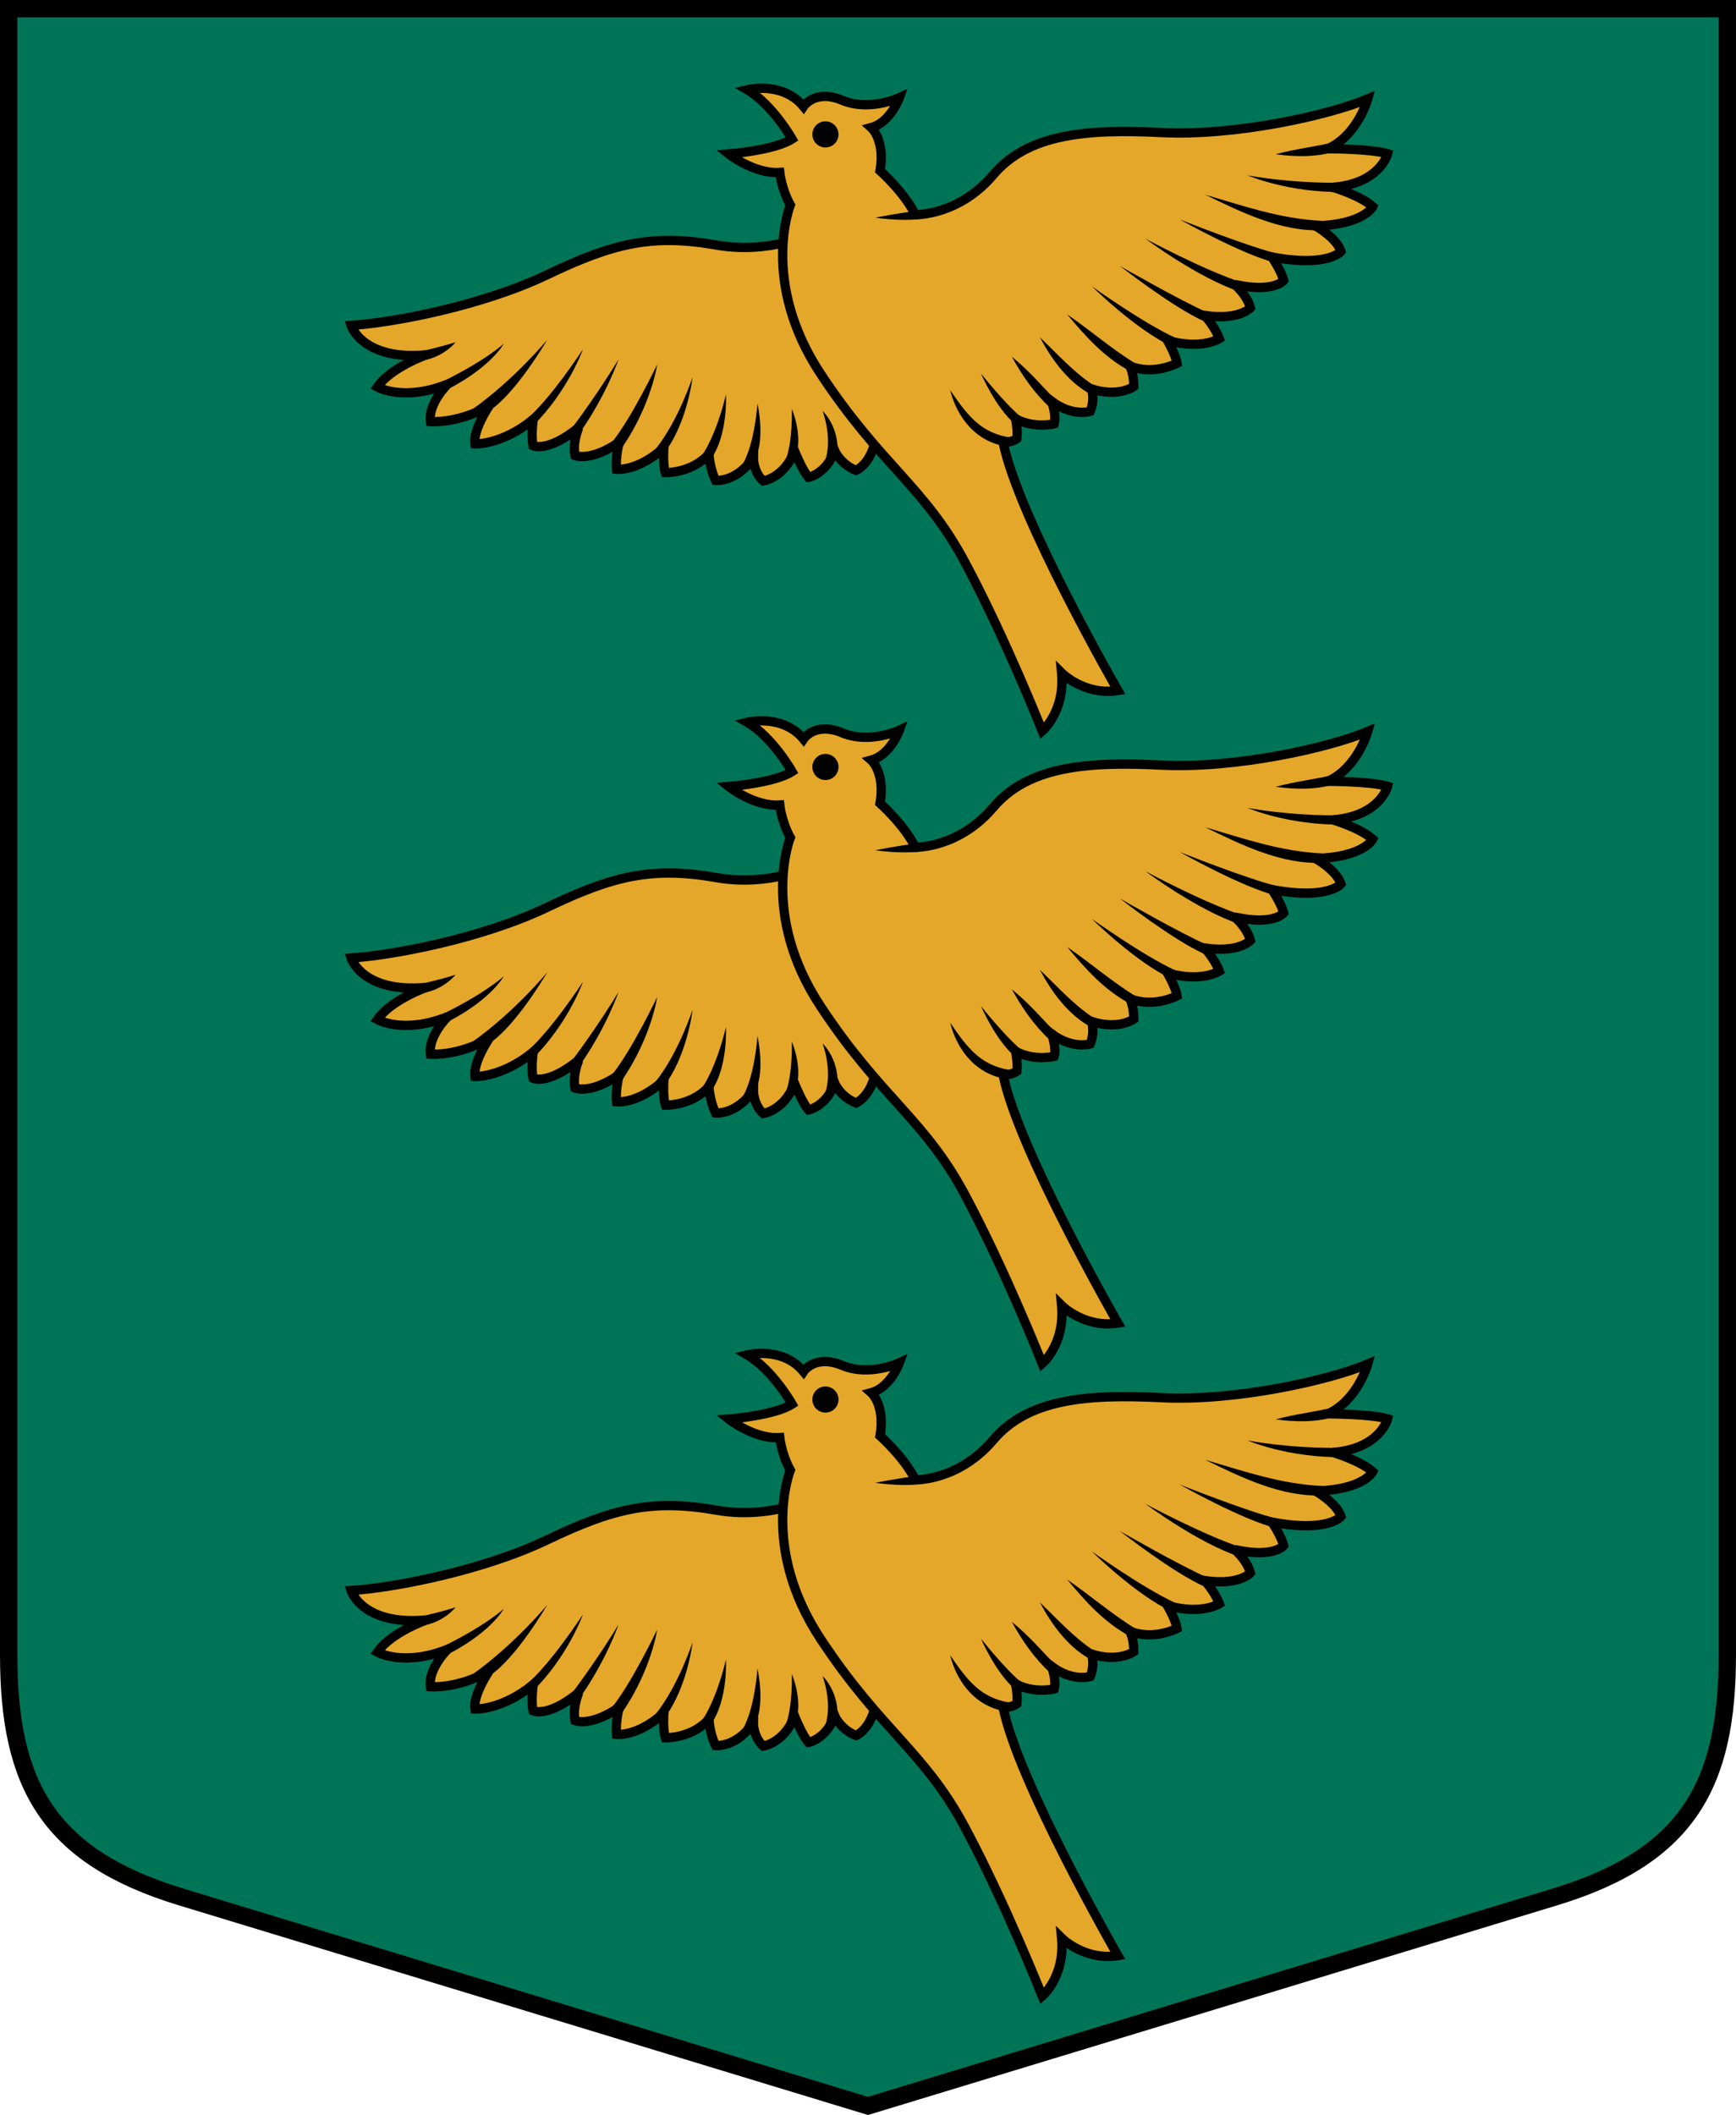 <?xml version="1.0" encoding="UTF-8" standalone="no"?>
<svg
   xmlns:dc="http://purl.org/dc/elements/1.1/"
   xmlns:cc="http://creativecommons.org/ns#"
   xmlns:rdf="http://www.w3.org/1999/02/22-rdf-syntax-ns#"
   xmlns:svg="http://www.w3.org/2000/svg"
   xmlns="http://www.w3.org/2000/svg"
   xmlns:xlink="http://www.w3.org/1999/xlink"
   width="500"
   height="609"
   viewBox="0 0 132.292 161.131"
   version="1.1"
   id="svg847">
  <defs
     id="defs841" />
  <g
     id="layer1"
     transform="translate(-9.846,-24.169)">
    <path
       style="font-variation-settings:normal;vector-effect:none;fill:#007457;fill-opacity:1;stroke:#000000;stroke-width:1.323;stroke-linecap:butt;stroke-linejoin:miter;stroke-miterlimit:4;stroke-dasharray:none;stroke-dashoffset:0;stroke-opacity:1;stop-color:#000000"
       d="m 23.632,168.684 c -10.189,-3.099 -13.124,-8.665 -13.124,-18.431 V 24.831 H 141.476 V 150.253 c 0,9.766 -2.935,15.332 -13.124,18.431 l -52.36,15.925 z"
       id="path2431" />
    <g
       id="g4035"
       transform="matrix(0.354,0,0,0.354,-5.179,-3.74)">
      <path
         id="path4012"
         d="m 231.324,168.608 c 0.214,9.545 -4.596,11.462 -4.596,11.462 -3.364,-1.321 -4.609,-4.227 -4.609,-4.227 -1.846,5.043 -5.626,5.717 -5.626,5.717 -1.312,-1.442 -2.999,-5.63 -2.999,-5.63 -2.31,5.827 -6.758,6.409 -6.758,6.409 -2.149,-1.925 -2.112,-5.005 -2.112,-5.005 -3.645,5.367 -8.131,4.901 -8.131,4.901 -1.308,-2.64 -1.435,-5.683 -1.435,-5.683 -3.671,4.158 -9.373,4.008 -9.373,4.008 -0.592,-1.799 -0.339,-5.336 -0.339,-5.336 -5.679,5.153 -10.185,4.607 -10.185,4.607 -0.279,-2.8 0.607,-5.841 0.607,-5.841 -6.245,4.289 -9.545,2.882 -9.545,2.882 -0.582,-2.912 0.812,-6.03 0.812,-6.03 -6.682,5.438 -9.838,3.924 -9.838,3.924 -0.471,-2.158 0.021,-5.639 0.021,-5.639 -6.844,5.515 -12.517,5.25 -12.517,5.25 -0.468,-3.056 3.019,-8.161 3.019,-8.161 -6.801,3.861 -12.616,3.355 -12.616,3.355 -0.545,-3.885 3.695,-8.06 3.695,-8.06 -9.478,3.797 -15.11,0.625 -15.11,0.625 2.885,-4.232 10.51,-6.934 10.51,-6.934 -13.765,1.284 -16.186,-6.333 -16.186,-6.333 8.986,-0.565 28.195,-4.199 42.24,-10.916 14.045,-6.717 22.476,-8.831 36.446,-6.373 13.97,2.458 25.282,-4.69 25.282,-4.69 z"
         style="color:#000000;display:inline;overflow:visible;visibility:visible;fill:#e4a72a;fill-opacity:1;stroke:#000000;stroke-width:2;stroke-linecap:butt;stroke-linejoin:miter;stroke-miterlimit:4;stroke-dasharray:none;stroke-dashoffset:0;stroke-opacity:1;marker:none;enable-background:accumulate" />
      <path
         style="color:#000000;display:inline;overflow:visible;visibility:visible;fill:#e4a72a;fill-opacity:1;stroke:#000000;stroke-width:2;stroke-linecap:butt;stroke-linejoin:miter;stroke-miterlimit:4;stroke-dasharray:none;stroke-dashoffset:0;stroke-opacity:1;marker:none;enable-background:accumulate"
         d="m 258.393,174.059 c 1.875,10e-6 2.946,-0.804 2.946,-0.804 0.268,-1.607 -0.268,-4.286 -0.268,-4.286 4.018,2.143 8.304,1.071 8.304,1.071 0.536,-1.875 -0.536,-4.821 -0.536,-4.821 4.54,3.358 8.304,2.143 8.304,2.143 1.071,-2.679 0.268,-4.821 0.268,-4.821 5.893,1.875 9.107,-0.536 9.107,-0.536 0,-2.946 -0.882,-4.41 -0.882,-4.41 5.135,2.097 10.179,-0.568 10.179,-0.568 -0.268,-1.875 -2.064,-4.932 -2.064,-4.932 7.376,2.097 11.172,-0.392 11.172,-0.392 -0.993,-2.633 -3.136,-4.965 -3.136,-4.965 7.5,1.071 9.832,-1.653 9.832,-1.653 -0.771,-2.868 -3.404,-5.043 -3.404,-5.043 8.401,1.907 10.557,-0.85 10.557,-0.85 -0.536,-2.143 -2.522,-5.043 -2.522,-5.043 12.054,2.277 14.866,-1.205 14.866,-1.205 -0.937,-2.946 -5.491,-5.491 -5.491,-5.491 10.446,-0.268 12.321,-4.152 12.321,-4.152 -2.679,-2.411 -8.571,-4.152 -8.571,-4.152 10.179,-0.804 11.786,-7.232 11.786,-7.232 -3.75,-1.071 -12.857,-1.071 -12.857,-1.071 6.429,-2.946 8.571,-10.714 8.571,-10.714 -8.304,3.482 -28.393,8.036 -44.464,7.232 -16.071,-0.804 -28.661,0.268 -36.161,9.107 -7.5,8.839 -16.781,8.573 -16.781,8.573 -2.273,-4.735 -7.576,-9.47 -7.576,-9.47 1.136,-6.629 -1.894,-9.281 -1.894,-9.281 4.167,-1.136 6.061,-6.44 6.061,-6.44 0,0 -6.44,3.03 -12.311,0.568 -5.872,-2.462 -8.334,1.326 -8.334,1.326 -4.546,-5.493 -12.122,-3.599 -12.122,-3.599 5.493,3.22 9.66,10.607 9.66,10.607 -3.788,2.462 -13.637,3.22 -13.637,3.22 0,0 5.493,4.356 10.985,3.977 0,0 0.379,3.599 2.273,7.008 0,0 -6.559,16.498 6.503,36.302 13.062,19.804 22.35,24.244 31.062,40.532 8.713,16.289 16.668,36.365 16.668,36.365 0,0 4.925,-4.167 4.167,-12.501 0,0 4.924,4.924 12.122,3.788 0,0 -21.492,-37.343 -24.702,-53.388 z"
         id="path3761" />
      <circle
         style="color:#000000;display:inline;overflow:visible;visibility:visible;fill:#000000;stroke:none;stroke-width:2;marker:none;enable-background:accumulate"
         id="path4006"
         transform="translate(-1.607)"
         cx="221.741"
         cy="107.764"
         r="2.812" />
      <path
         style="color:#000000;font-style:normal;font-variant:normal;font-weight:normal;font-stretch:normal;font-size:medium;line-height:normal;font-family:Sans;-inkscape-font-specification:Sans;text-indent:0;text-align:start;text-decoration:none;text-decoration-line:none;letter-spacing:normal;word-spacing:normal;text-transform:none;writing-mode:lr-tb;direction:ltr;baseline-shift:baseline;text-anchor:start;display:inline;overflow:visible;visibility:visible;fill:#000000;fill-opacity:1;stroke:none;stroke-width:2;marker:none;enable-background:accumulate"
         d="m 330.438,111.281 -0.625,-1.906 c -4.412,1.108 -8.262,1.436 -12.75,2.656 4.432,0.612 8.987,0.664 13.375,-0.75 z m 1.281,8.875 -0.031,-2 c -11.58,0.209 -20.672,-1.578 -20.672,-1.578 0,0 8.789,3.794 20.703,3.578 z m -4.562,8.219 -0.125,-2 c -9.045,-0.472 -16.444,-3.088 -25.125,-5.625 7.689,3.72 16.389,8.056 25.25,7.625 z m -86.875,-2.375 -0.487,-1.768 c -4.105,0.467 -8.92,1.455 -8.92,1.455 0,0 5.178,0.793 9.406,0.312 z m 76.875,9.438 0.5,-1.938 c -6.719,-1.634 -21.25,-7.438 -21.25,-7.438 0,0 13.454,7.6 20.75,9.375 z M 309.375,141.625 310,139.719 c -8.469,-2.762 -20.969,-9.5 -20.969,-9.5 0,0 11.387,8.486 20.344,11.406 z M 301.688,148 302.5,146.156 c -6.218,-2.743 -18.969,-10.078 -18.969,-10.078 0,0 11.495,8.983 18.156,11.922 z m -7.031,5.375 0.844,-1.812 c -7.123,-3.287 -18.016,-11.109 -18.016,-11.109 0,0 9.521,9.391 17.172,12.922 z m -8.969,5.344 0.938,-1.781 c -5.285,-3.337 -9.251,-6.843 -14.453,-10.438 3.87,4.627 7.923,9.229 13.516,12.219 z m -8.875,4.75 0.969,-1.75 c -4.475,-3.018 -7.545,-6.553 -11.484,-10.297 2.463,4.649 5.902,9.403 10.516,12.047 z M 268.656,166.75 270,165.281 c -3.351,-3.464 -5.916,-6.554 -9.75,-9.688 2.298,4.144 4.746,7.727 8.406,11.156 z m -7.594,3.469 1.281,-1.531 c -3.763,-3.15 -8.734,-9.484 -8.734,-9.484 0,0 3.17,7.431 7.453,11.016 z m -1.438,4.75 0.094,-2 c -6.051,-1.043 -8.834,-4.436 -12.734,-10.172 1.413,5.719 5.557,11.408 12.641,12.172 z"
         id="path4008" />
      <path
         id="path4014"
         d="m 133.419,156.407 -0.286,-1.986 c 4.445,-0.966 7.381,-1.939 7.381,-1.939 0,0 -2.535,3.244 -7.095,3.925 z m 3.728,7.048 -0.86,-1.806 c 10.47,-4.952 14.61,-8.848 14.61,-8.848 0,0 -2.978,5.559 -13.75,10.654 z m 10.549,3.867 -3.588,-0.374 c 9.102,-6.446 16.134,-14.986 16.134,-14.986 0,0 -6.691,11.546 -12.546,15.361 z m 9.283,3.364 -1.308,-1.514 c 5.296,-4.447 12.259,-15.159 12.259,-15.159 0,0 -3.192,9.032 -10.951,16.673 z m 9.719,2.091 -1.406,-1.431 c 6.095,-8.108 10.288,-15.141 10.288,-15.141 0,0 -2.688,7.971 -8.882,16.572 z m 9.718,2.301 -2.484,-0.756 c 4.355,-5.218 9.981,-17.048 9.981,-17.048 0,0 -1.224,8.598 -7.497,17.804 z m 8.686,1.696 -1.561,-1.25 c 4.924,-6.107 7.999,-15.54 7.999,-15.54 0,0 -1.15,10.23 -6.439,16.79 z m 10.409,0.808 -1.631,-1.18 c 3.255,-5.336 4.837,-12.687 4.837,-12.687 0,0 0.478,8.706 -3.206,13.868 z m 8.99,0.987 -2.181,0.201 c 2.671,-4.69 3.177,-13.119 3.177,-13.119 0,0 1.965,8.502 -0.996,12.918 z m 9.167,-1.215 -2.124,0.62 c 1.599,-4.19 1.357,-11.133 1.357,-11.133 0,0 2.525,5.817 0.767,10.514 z m 9.014,-0.396 -2.631,1.071 c 1.707,-4.894 -0.534,-10.768 -0.534,-10.768 0,0 3.806,3.512 3.166,9.697 z"
         style="color:#000000;font-style:normal;font-variant:normal;font-weight:normal;font-stretch:normal;font-size:medium;line-height:normal;font-family:Sans;-inkscape-font-specification:Sans;text-indent:0;text-align:start;text-decoration:none;text-decoration-line:none;letter-spacing:normal;word-spacing:normal;text-transform:none;writing-mode:lr-tb;direction:ltr;baseline-shift:baseline;text-anchor:start;display:inline;overflow:visible;visibility:visible;fill:#000000;fill-opacity:1;stroke:none;stroke-width:2;marker:none;enable-background:accumulate" />
    </g>
    <use
       x="0"
       y="0"
       xlink:href="#g4035"
       id="use1803"
       transform="translate(1.9144593e-8,48.192)"
       width="100%"
       height="100%" />
    <use
       x="0"
       y="0"
       xlink:href="#g4035"
       id="use1805"
       transform="translate(1.9144593e-8,96.384)"
       width="100%"
       height="100%" />
  </g>
</svg>
